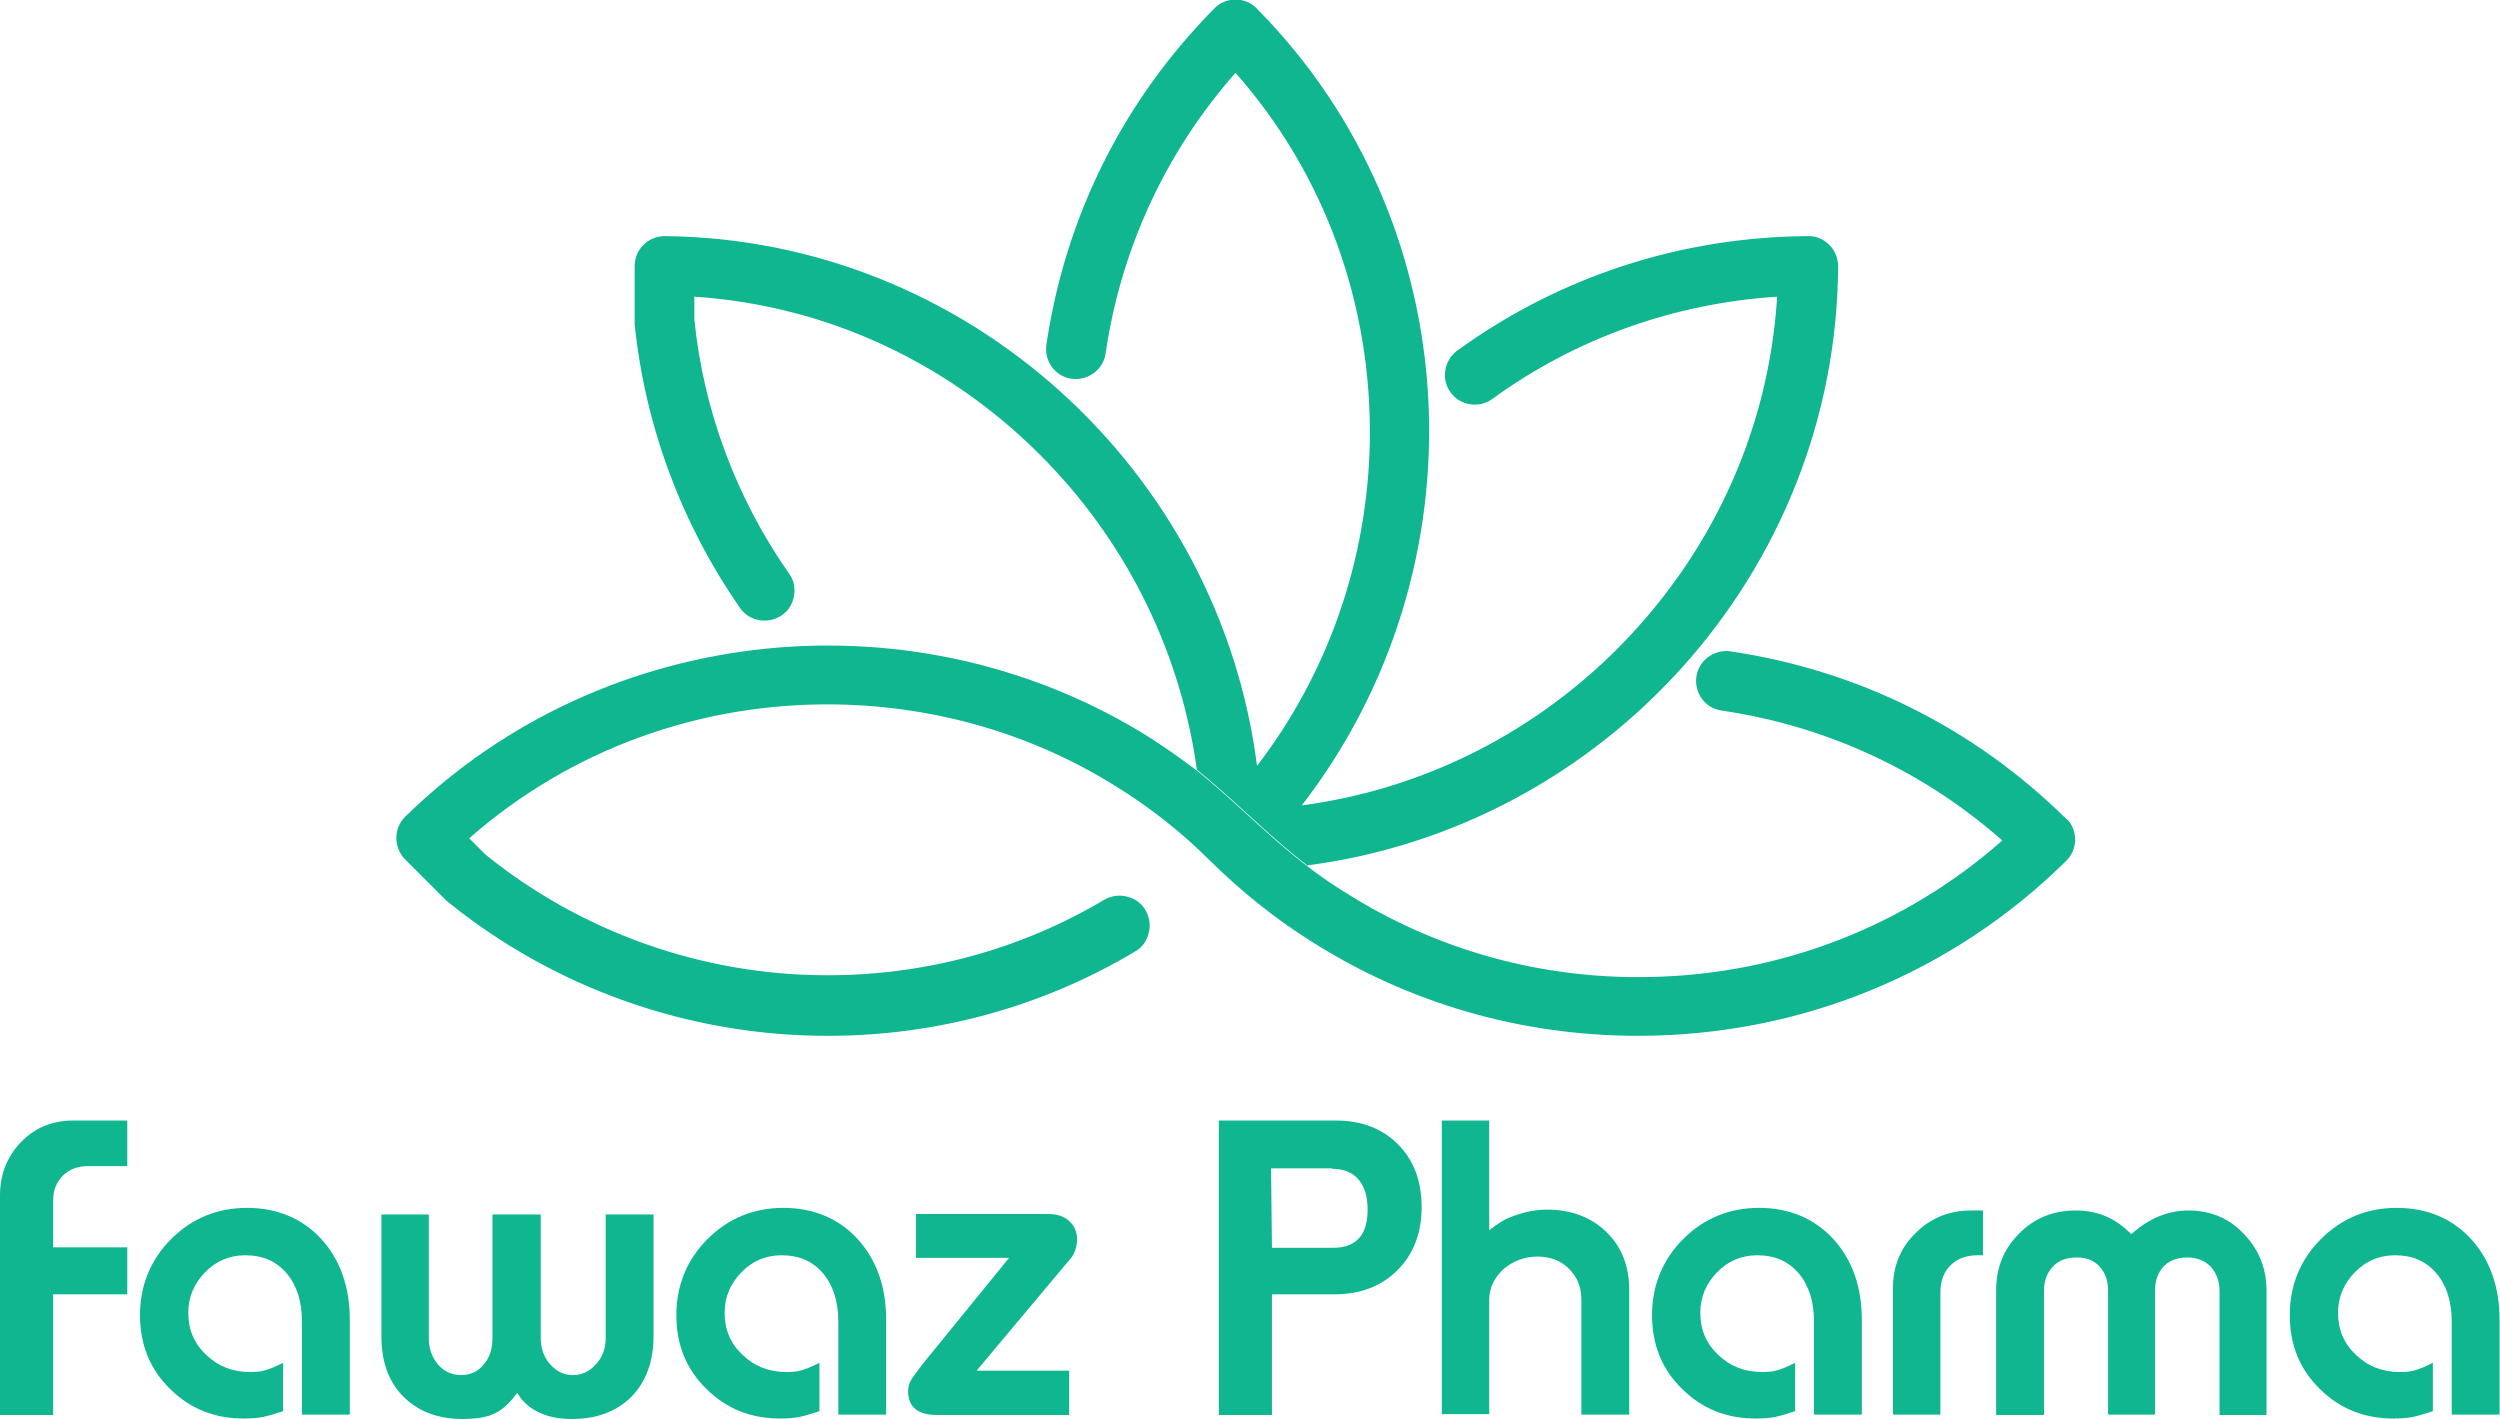 <?xml version="1.0" encoding="UTF-8"?>
<svg id="Layer_1" data-name="Layer 1" xmlns="http://www.w3.org/2000/svg" viewBox="0 0 56.96 32.32">
  <defs>
    <style>
      .cls-1 {
        fill: #0fb68f;
      }
    </style>
  </defs>
  <g>
    <path class="cls-1" d="m29.76,19.72c6.78-.87,12.08-6.68,12.12-13.65,0-.18-.07-.36-.2-.49-.14-.14-.32-.21-.5-.2-2.89.02-5.65.92-7.98,2.61-.3.22-.37.65-.15.95.11.15.26.24.44.27.18.03.36-.01.51-.12,1.9-1.38,4.14-2.18,6.49-2.33-.19,3.09-1.53,5.97-3.78,8.16-1.95,1.89-4.41,3.08-7.05,3.43,4.18-5.41,3.85-13.23-1.03-18.16-.12-.13-.3-.2-.48-.2s-.36.07-.48.2c-2.08,2.1-3.4,4.75-3.83,7.67-.05.37.2.72.58.77.37.05.72-.21.77-.58.35-2.38,1.37-4.59,2.96-6.39,2.03,2.3,3.11,5.27,3.06,8.4-.05,2.7-.95,5.28-2.57,7.39-.86-6.73-6.6-12-13.49-12.07-.19,0-.36.07-.49.2-.13.13-.2.3-.2.48v1.26s0,.04,0,.07c.24,2.32,1.07,4.55,2.4,6.46.21.31.64.38.95.17.15-.1.25-.26.28-.44.03-.18,0-.36-.11-.51-1.2-1.71-1.95-3.71-2.16-5.79v-.52c3.05.2,5.9,1.54,8.06,3.79,1.86,1.94,3.03,4.38,3.39,6.99,1.08.86,2.01,1.93,3.35,2.76-.29-.19-.58-.38-.85-.59Z"/>
    <path class="cls-1" d="m47.09,18.67c-2.1-2.08-4.75-3.4-7.67-3.83-.37-.05-.72.21-.77.58-.05.37.2.72.58.77,2.38.35,4.59,1.37,6.39,2.96-2.22,1.96-5.06,3.06-8.05,3.11-2.48.05-4.89-.63-6.94-1.94,0,0-.01,0-.02-.01-1.34-.83-2.27-1.9-3.35-2.76,0,0,0,0,0,0-.34-.26-.69-.5-1.04-.73-5.29-3.34-12.41-2.7-16.99,1.79-.13.13-.2.3-.2.48,0,.18.07.36.2.49l.89.89s.03.03.05.05c2.44,1.99,5.52,3.08,8.67,3.08h.03c2.47,0,4.88-.66,6.99-1.92.16-.09.27-.24.31-.42.05-.18.02-.36-.07-.52-.09-.16-.24-.27-.42-.31-.18-.05-.36-.02-.52.07-1.9,1.13-4.07,1.72-6.29,1.72h-.03c-2.83,0-5.59-.98-7.78-2.75l-.37-.37c2.3-2.02,5.26-3.1,8.37-3.05,2.28.04,4.46.68,6.34,1.85.78.48,1.51,1.05,2.17,1.71,0,0,0,0,0,0,0,0,0,0,0,0,0,0,0,0,0,0,0,0,0,0,0,0,.71.7,1.48,1.32,2.31,1.84,2.2,1.4,4.76,2.15,7.44,2.15h0c3.69,0,7.16-1.42,9.76-3.99.13-.13.2-.3.2-.48s-.07-.36-.2-.48Z"/>
  </g>
  <g>
    <path class="cls-1" d="m0,32.24v-5c0-.48.16-.89.48-1.22.32-.33.72-.49,1.19-.49h1.23v1.04h-.91c-.22,0-.41.07-.56.22s-.22.34-.22.58v1.05h1.69v1.07h-1.69v2.75H0Z"/>
    <path class="cls-1" d="m6.46,32.15c-.22.07-.38.12-.5.14-.12.02-.25.03-.4.03-.67,0-1.23-.22-1.69-.68-.46-.45-.68-1.01-.68-1.68s.24-1.26.71-1.73c.47-.47,1.05-.71,1.73-.71s1.26.24,1.69.71c.43.47.65,1.09.65,1.84v2.16h-1.09v-2.12c0-.46-.12-.83-.35-1.1-.24-.28-.55-.41-.94-.41-.36,0-.67.13-.92.39s-.38.56-.38.92c0,.38.13.7.41.96.27.26.6.39,1,.39.14,0,.25-.01.34-.04.09-.02.23-.08.41-.17v1.1Z"/>
    <path class="cls-1" d="m11.78,31.74c-.16.22-.32.37-.5.46-.18.09-.43.13-.74.13-.56,0-1.01-.17-1.35-.51-.34-.34-.5-.8-.5-1.38v-2.77h1.08v2.82c0,.24.07.43.21.6.14.16.32.24.53.24s.38-.08.51-.24c.14-.16.2-.36.2-.61v-2.81h1.1v2.81c0,.24.07.44.21.6.14.16.31.25.52.25s.38-.08.53-.25c.15-.16.22-.36.22-.59v-2.82h1.09v2.77c0,.58-.17,1.04-.5,1.38-.34.34-.79.51-1.37.51-.39,0-.7-.09-.96-.28-.05-.04-.1-.09-.16-.15-.02-.02-.06-.08-.11-.16Z"/>
    <path class="cls-1" d="m18.68,32.15c-.22.07-.38.12-.5.14-.12.02-.25.03-.4.03-.67,0-1.23-.22-1.69-.68-.46-.45-.68-1.01-.68-1.68s.24-1.26.71-1.73c.47-.47,1.05-.71,1.73-.71s1.26.24,1.69.71c.43.47.65,1.09.65,1.84v2.16h-1.09v-2.12c0-.46-.12-.83-.35-1.1-.24-.28-.55-.41-.94-.41-.36,0-.67.13-.92.39s-.38.56-.38.92c0,.38.13.7.41.96.27.26.6.39,1,.39.14,0,.25-.01.34-.04.09-.02.23-.08.41-.17v1.1Z"/>
    <path class="cls-1" d="m24.37,32.24h-3.01c-.45,0-.67-.18-.67-.55,0-.1.03-.2.1-.3.04-.06.12-.16.23-.31l1.97-2.42h-2.12v-1h3.01c.2,0,.36.05.48.16s.18.25.18.42c0,.19-.07.37-.22.52l-2.07,2.47h2.11v1Z"/>
    <path class="cls-1" d="m27.77,25.53h2.66c.59,0,1.06.18,1.42.54.36.36.54.84.54,1.43s-.18,1.07-.55,1.44c-.37.37-.85.55-1.44.55h-1.42v2.75h-1.21v-6.71Zm2.58,1.09h-1.39l.02,1.81h1.39c.53,0,.79-.29.79-.87,0-.3-.07-.53-.21-.69-.14-.16-.34-.24-.6-.24Z"/>
    <path class="cls-1" d="m32.85,32.24v-6.71h1.08v2.5c.1-.08.19-.14.27-.19.08-.05.14-.08.17-.09.29-.12.58-.19.87-.19.56,0,1.01.17,1.36.51.35.34.52.78.52,1.32v2.84h-1.09v-2.61c0-.29-.09-.52-.28-.71s-.43-.28-.72-.28-.56.1-.78.29c-.21.2-.32.43-.32.7v2.6h-1.08Z"/>
    <path class="cls-1" d="m40.91,32.15c-.22.07-.38.12-.5.14-.12.02-.25.03-.4.03-.67,0-1.23-.22-1.69-.68-.46-.45-.68-1.01-.68-1.68s.24-1.26.71-1.73c.47-.47,1.05-.71,1.73-.71s1.26.24,1.69.71c.43.47.65,1.09.65,1.84v2.16h-1.09v-2.12c0-.46-.12-.83-.35-1.1-.24-.28-.55-.41-.94-.41-.36,0-.67.13-.92.39s-.38.56-.38.92c0,.38.13.7.41.96.27.26.6.39,1,.39.14,0,.25-.01.34-.04.09-.02.23-.08.41-.17v1.1Z"/>
    <path class="cls-1" d="m43.13,32.24v-2.91c0-.48.17-.9.52-1.24.34-.34.76-.51,1.26-.51h.27v1.02h-.13c-.25,0-.46.08-.61.23s-.23.36-.23.61v2.79h-1.08Z"/>
    <path class="cls-1" d="m45.48,32.24v-2.84c0-.51.17-.94.52-1.29.34-.35.77-.53,1.29-.53s.91.18,1.27.54c.4-.36.83-.54,1.3-.54.5,0,.92.17,1.26.53.34.35.52.78.52,1.29v2.84h-1.07v-2.83c0-.22-.07-.4-.2-.55-.14-.14-.32-.21-.54-.21s-.4.07-.53.2c-.13.14-.2.32-.2.55v2.83h-1.07v-2.83c0-.23-.07-.41-.2-.55-.13-.14-.3-.2-.52-.2-.23,0-.41.07-.54.21-.13.14-.2.32-.2.55v2.83h-1.08Z"/>
    <path class="cls-1" d="m55.44,32.15c-.22.07-.38.12-.5.14-.12.02-.25.03-.4.03-.67,0-1.23-.22-1.69-.68-.46-.45-.68-1.01-.68-1.68s.24-1.26.71-1.73c.47-.47,1.05-.71,1.73-.71s1.26.24,1.69.71c.43.47.65,1.09.65,1.84v2.16h-1.09v-2.12c0-.46-.12-.83-.35-1.1-.24-.28-.55-.41-.94-.41-.36,0-.67.13-.92.39s-.38.56-.38.92c0,.38.13.7.41.96.27.26.6.39,1,.39.14,0,.25-.01.34-.04.09-.02.23-.08.41-.17v1.1Z"/>
  </g>
</svg>